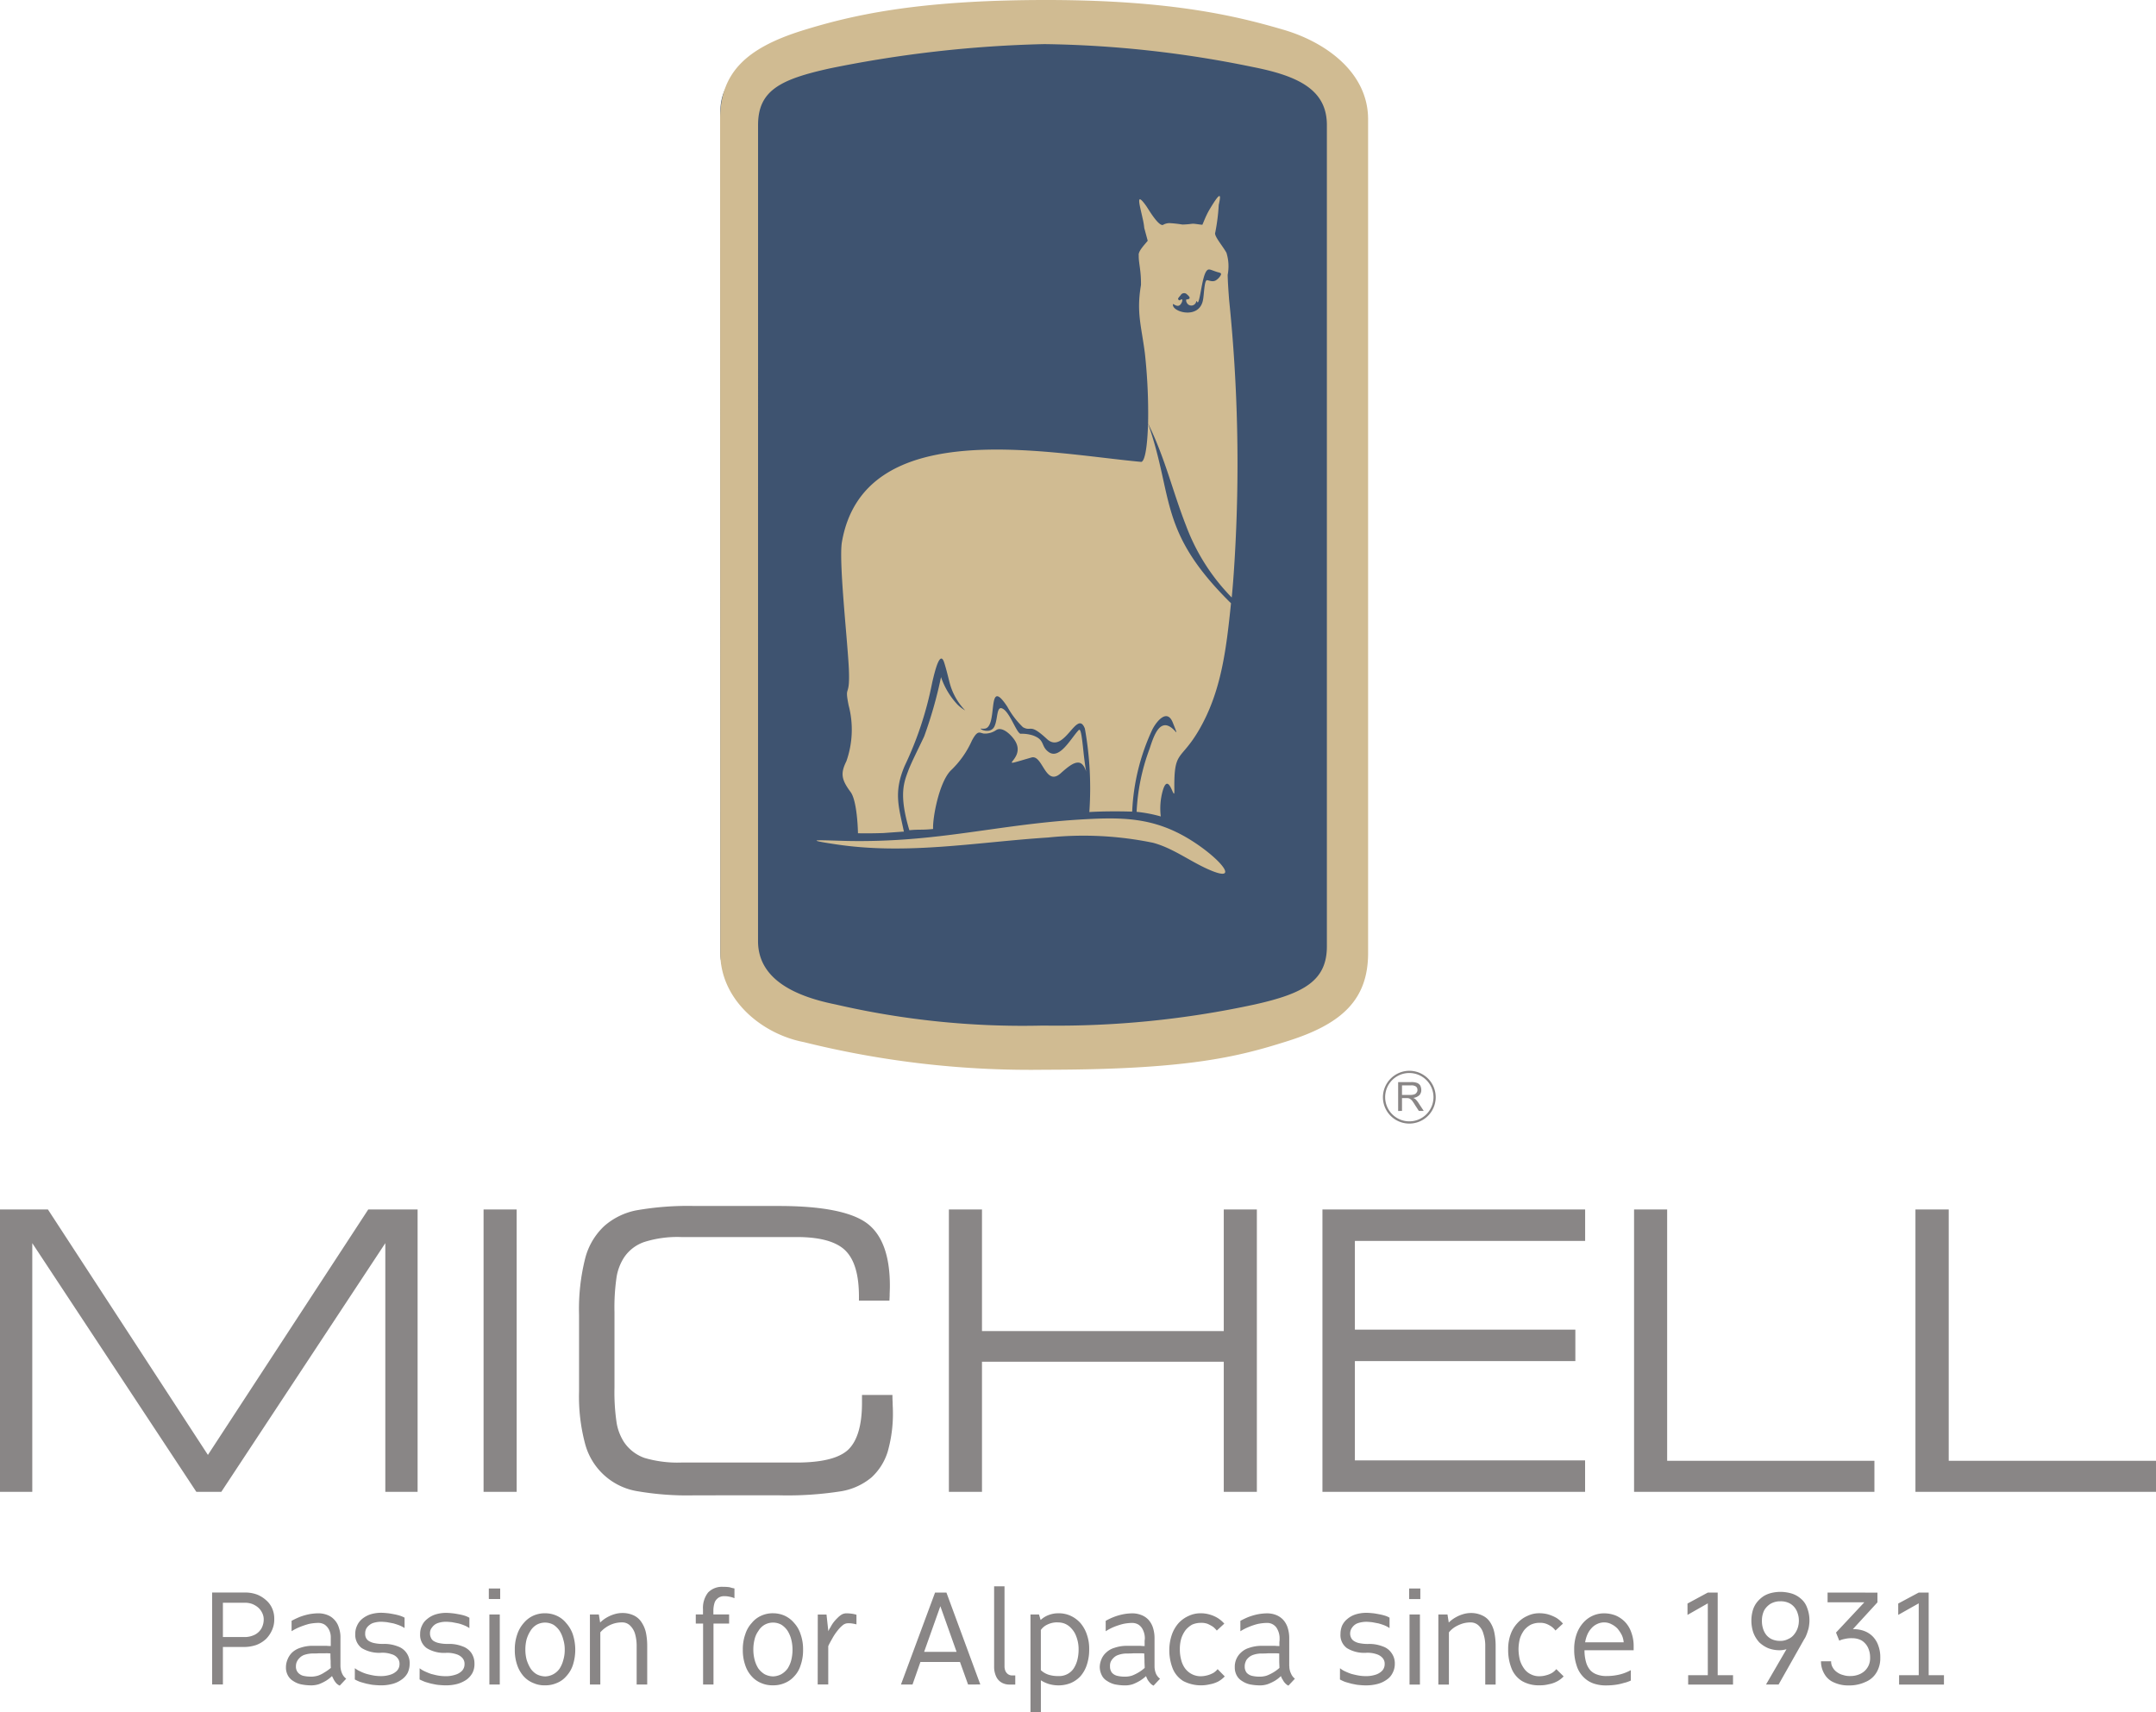<svg xmlns="http://www.w3.org/2000/svg" width="186.658" height="148.219" viewBox="0 0 186.658 148.219">
  <g id="Grupo_5988" data-name="Grupo 5988" transform="translate(-443 -752)">
    <path id="Trazado_40" data-name="Trazado 40" d="M56.8,9.515c0-3.076,2.074-4.1,6.679-5.062A118.421,118.421,0,0,1,83.532,2.273,107.427,107.427,0,0,1,103.023,4.33c4.341.809,6.907,2.092,6.907,5.185l.018,73.152c0,3.058-2.144,4.2-6.749,5.185a91.951,91.951,0,0,1-19.773,1.863A81.75,81.75,0,0,1,64.04,87.851c-3.392-.668-7.241-2.074-7.241-5.66Z" transform="translate(448.563 752.223)" fill="#3e5370" fill-rule="evenodd"/>
    <path id="Trazado_41" data-name="Trazado 41" d="M60.069,10.827c0-2.988,1.916-3.955,6.187-4.9a104.04,104.04,0,0,1,18.6-2.109A94.915,94.915,0,0,1,102.9,5.8c4.043.791,6.415,2.021,6.415,5.027v71.1c0,2.97-1.986,4.078-6.24,5.027a80.888,80.888,0,0,1-18.332,1.828,71.875,71.875,0,0,1-17.963-1.828c-3.146-.633-6.714-2-6.714-5.484ZM87.8,70.955c-7.206.457-12.268,2-20.037,1.845-2.179-.053-4.043-.176-1.142.264,6.257.984,12.3-.158,18.56-.562a29.794,29.794,0,0,1,9.087.457c1.7.457,3.111,1.547,4.71,2.267,2.953,1.336,1.2-.861-1.494-2.531C94.272,70.709,91.5,70.726,87.8,70.955ZM93.8,20.845c-.211.281-.844.9-.773,1.265-.018.668.211,1.265.193,2.566-.4,2.355.018,3.462.334,5.87a47.5,47.5,0,0,1,.281,6.116c1.494,3.041,2.092,5.783,3.287,8.841a17.673,17.673,0,0,0,3.955,6.222c.123-1.248.193-2.355.246-3.2a138.738,138.738,0,0,0-.475-22.6c-.053-.721-.105-1.406-.123-2.127a3.92,3.92,0,0,0-.105-1.916c-.352-.633-1.107-1.476-.967-1.758a17.414,17.414,0,0,0,.3-2.39c.211-.914.193-1.265-.809.422-.369.633-.58,1.3-.615,1.3-.141,0-.721-.105-.861-.088h0a7.11,7.11,0,0,1-.861.07,10.66,10.66,0,0,0-1.107-.123,1.126,1.126,0,0,0-.58.158c-.4.105-1.248-1.353-1.441-1.635-.967-1.353-.562-.088-.316,1.072a5.8,5.8,0,0,1,.141.826l.3,1.107Zm5.87,3.445c-.281.123-.492,0-.721-.035-.264-.035-.264,1.353-.369,1.758-.352,1.7-2.777.967-2.584.3.228.123.545.369.773-.176.053-.141.035-.281-.07-.211-.123.053-.123.123-.229.018-.105-.07.018-.193.193-.4a.34.34,0,0,1,.545-.053c.527.439-.035.422-.07.439a.383.383,0,0,0,.053.281A.433.433,0,0,0,98,26.118c.07-.193.088.228.193-.018.228-.562.369-2.584.844-2.759.141-.053.352.07.738.193.264.088.527.07.281.4A1.216,1.216,0,0,1,99.668,24.29ZM93.833,36.664c-.053,1.845-.246,3.234-.58,3.322-8.085-.738-24.009-4.13-25.925,6.943-.281,1.687.475,8.384.6,10.932.123,2.707-.4,1.283-.018,3.2a8.233,8.233,0,0,1-.193,4.833c-.51,1.037-.457,1.564.352,2.654.51.668.633,2.759.65,3.586.756.018,1.652,0,2.2-.018.475-.035.984-.07,1.722-.123h.053c-.439-2.127-.914-3.392.07-5.695a30.139,30.139,0,0,0,2.373-7.171c.369-1.635.756-2.777,1.072-1.687.316,1.019.4,1.635.615,2.2A5.434,5.434,0,0,0,78,61.5a3.2,3.2,0,0,1-.685-.527,6.569,6.569,0,0,1-1.406-2.355,37.246,37.246,0,0,1-1.459,5.132c-.545,1.16-1.09,2.215-1.371,2.953-.369,1-.844,2.056.088,5.167.984-.088,1,0,2.056-.105-.053-.932.51-4.025,1.529-5.062a8.128,8.128,0,0,0,1.828-2.584c.51-.967.668-.668,1.037-.615a1.72,1.72,0,0,0,1.09-.316c.475-.281,1.16.3,1.547.844,1.23,1.775-2.056,2.566,1.476,1.547.984-.3,1.2,2.549,2.531,1.371.685-.615,1.142-.949,1.529-.932.4,0,.6.527.668.721.07.211-.018.07-.193-1.441-.193-1.916-.281-2.267-.457-2.074-.685.738-1.652,2.584-2.6,1.863-.685-.51-.264-1.037-1.353-1.424a3.117,3.117,0,0,0-1.072-.141c-.369-.123-.949-1.969-1.6-2.2-.475-.176-.352.949-.65,1.564-.3.633-1.16.316-1.2.193,0-.018.141.018.316,0,1.265-.035.141-4.728,2-1.9a7.394,7.394,0,0,0,1.353,1.775c.773.422.545-.4,2.074,1.019,1.512,1.406,2.6-2.672,3.287-.9a29.3,29.3,0,0,1,.387,7.224c1.213-.07,2.5-.07,3.709-.035a18.643,18.643,0,0,1,1.758-7.136c.4-.756,1.3-1.81,1.775-.527.352.879.352.879.176.685-1.265-1.371-1.828.387-2.2,1.529a17.841,17.841,0,0,0-1.125,5.466,12.208,12.208,0,0,1,2.092.4,5.7,5.7,0,0,1,.176-2.25c.527-1.775,1.019,1.2,1-.035-.053-3.533.527-2.443,2.144-5.22,1.881-3.252,2.338-6.784,2.759-10.95C94.676,45.979,96.082,43.061,93.833,36.664ZM56.782,10.335c0-4.1,2.355-6.187,7.083-7.681C68.066,1.353,73.69,0,85.009,0c11.108,0,16.8,1.476,20.634,2.6,3.533,1.055,7.241,3.638,7.241,7.733V82.5c0,4.1-2.338,6.187-7.083,7.663-4.183,1.318-8.542,2.443-20.916,2.443a81.2,81.2,0,0,1-20.845-2.39C60.456,89.533,56.8,86.6,56.8,82.5Z" transform="translate(448.561 752)" fill="#d0bb92" fill-rule="evenodd"/>
    <path id="Trazado_42" data-name="Trazado 42" d="M111.335,84.429a2.285,2.285,0,1,1-2.285,2.285A2.3,2.3,0,0,1,111.335,84.429Zm0,.193a2.092,2.092,0,1,1-2.092,2.092A2.085,2.085,0,0,1,111.335,84.622Z" transform="translate(453.678 760.268)" fill="#898686" fill-rule="evenodd"/>
    <path id="Trazado_43" data-name="Trazado 43" d="M110.251,87.821v-2.5h1.125a1.368,1.368,0,0,1,.51.07.584.584,0,0,1,.281.228.958.958,0,0,1,.088.387.643.643,0,0,1-.158.439.928.928,0,0,1-.545.246.608.608,0,0,1,.211.123,1.844,1.844,0,0,1,.264.334l.439.668h-.422l-.334-.51c-.088-.158-.176-.264-.228-.352-.07-.07-.123-.141-.176-.158-.053-.035-.088-.07-.141-.07a.547.547,0,0,0-.193-.018h-.387v1.107Zm.334-1.389h.721a.987.987,0,0,0,.352-.053.354.354,0,0,0,.193-.158.307.307,0,0,0,.07-.211.362.362,0,0,0-.123-.3.676.676,0,0,0-.422-.105h-.791Z" transform="translate(453.795 760.355)" fill="#898686"/>
    <path id="Trazado_44" data-name="Trazado 44" d="M2.795,119.838H0V95.39H4.148L18,116.639,31.883,95.39h4.271v24.448H33.359V98.307l-14.2,21.531H17L2.795,98.307Zm41.937,0H41.866V95.39h2.865Zm15.432.3A25.431,25.431,0,0,1,55,119.75a5.619,5.619,0,0,1-4.341-4.06,15.818,15.818,0,0,1-.527-4.517v-6.679a17.913,17.913,0,0,1,.527-4.851,5.8,5.8,0,0,1,1.67-2.83,5.947,5.947,0,0,1,2.707-1.336,25.686,25.686,0,0,1,5.115-.387h7.277c3.744,0,6.292.51,7.628,1.494,1.318.984,1.986,2.795,1.986,5.413,0,.334-.018.6-.018.773,0,.193-.018.369-.018.51H74.364v-.352c0-1.916-.4-3.234-1.2-4.007-.791-.756-2.179-1.142-4.183-1.142h-10A9.514,9.514,0,0,0,55.8,98.2a3.441,3.441,0,0,0-1.775,1.353,4.448,4.448,0,0,0-.633,1.617A18.021,18.021,0,0,0,53.2,104.3v6.486a17.879,17.879,0,0,0,.193,3.129,4.448,4.448,0,0,0,.633,1.617A3.566,3.566,0,0,0,55.8,116.9a10.067,10.067,0,0,0,3.181.4h9.983c2.179,0,3.673-.369,4.464-1.107.791-.756,1.2-2.109,1.2-4.06v-.685h2.636c0,.158,0,.369.018.65,0,.264.018.457.018.58a12.038,12.038,0,0,1-.439,3.656,5.024,5.024,0,0,1-1.406,2.25,5.5,5.5,0,0,1-2.619,1.2,29.806,29.806,0,0,1-5.413.352Zm24.853-.3H82.151V95.39h2.865v10.528h20.933V95.39h2.865v24.448h-2.865V108.572H85.016Zm29.475,0V95.39h22.743v2.724H117.3v7.681h19.088v2.724H117.3v8.595h19.931v2.724Zm26.979,0V95.39h2.865v21.759H162.28v2.689Zm24.36,0V95.39h2.882v21.759h17.945v2.689Z" transform="translate(443 761.311)" fill="#898686" fill-rule="evenodd"/>
    <g id="_2563905924480" transform="translate(461.367 889.322)">
      <path id="Trazado_45" data-name="Trazado 45" d="M17.66,130.33h1.845a3.314,3.314,0,0,0,1.055-.176,2.619,2.619,0,0,0,.826-.51,2.522,2.522,0,0,0,.527-.773,2.213,2.213,0,0,0,.193-.967,2.149,2.149,0,0,0-.176-.9,1.966,1.966,0,0,0-.527-.721,2.609,2.609,0,0,0-.791-.492,2.967,2.967,0,0,0-.984-.176h-2.9v7.962h.932Zm0-.861V126.5h1.916a1.81,1.81,0,0,1,.615.105,1.851,1.851,0,0,1,.51.3,1.45,1.45,0,0,1,.352.457,1.284,1.284,0,0,1,.141.58,1.627,1.627,0,0,1-.193.773,1.4,1.4,0,0,1-.562.545,1.973,1.973,0,0,1-.826.211Zm10.177,2.513v-2.408a2.534,2.534,0,0,0-.141-.932,1.654,1.654,0,0,0-.4-.685,1.568,1.568,0,0,0-.6-.4,2.139,2.139,0,0,0-.756-.141,4.615,4.615,0,0,0-.861.088,5.611,5.611,0,0,0-.773.228c-.246.105-.475.211-.7.334v.9a4.626,4.626,0,0,1,.721-.369,6.946,6.946,0,0,1,.791-.264,4.371,4.371,0,0,1,.809-.088,1.074,1.074,0,0,1,.527.141,1.186,1.186,0,0,1,.387.439,1.434,1.434,0,0,1,.158.7v.721a2.979,2.979,0,0,1-.387-.018H25.359a3.3,3.3,0,0,0-1,.176,1.848,1.848,0,0,0-.7.4,1.715,1.715,0,0,0-.4.6,1.769,1.769,0,0,0-.141.685,1.411,1.411,0,0,0,.158.685,1.234,1.234,0,0,0,.457.492,1.977,1.977,0,0,0,.7.3,4.511,4.511,0,0,0,.879.088,2.208,2.208,0,0,0,.668-.105,3.974,3.974,0,0,0,.615-.3,3.036,3.036,0,0,0,.51-.4l.158.316a1.823,1.823,0,0,0,.211.3.919.919,0,0,0,.3.211l.562-.6a1.114,1.114,0,0,1-.352-.439A1.7,1.7,0,0,1,27.837,131.982Zm-2.5.914a2.944,2.944,0,0,1-.721-.07.923.923,0,0,1-.457-.281.783.783,0,0,1-.176-.545.918.918,0,0,1,.07-.369,1.03,1.03,0,0,1,.228-.334,1.047,1.047,0,0,1,.422-.281,2.516,2.516,0,0,1,.685-.123c.211,0,.422,0,.615-.018h.545a2.859,2.859,0,0,1,.422.018c0,.211,0,.422.018.633,0,.211,0,.422.018.615a3.84,3.84,0,0,1-.545.387,2.4,2.4,0,0,1-.562.281A2.193,2.193,0,0,1,25.341,132.9Zm3.744.246a3.8,3.8,0,0,0,.457.211c.176.053.369.105.562.158.211.035.4.088.615.105.193.018.4.035.6.035a3.685,3.685,0,0,0,1.019-.123,2.357,2.357,0,0,0,.791-.369,1.657,1.657,0,0,0,.527-.58,1.87,1.87,0,0,0,.176-.791,1.512,1.512,0,0,0-1.037-1.512,3.154,3.154,0,0,0-1.23-.211,3.378,3.378,0,0,1-.791-.07,1.436,1.436,0,0,1-.492-.193.665.665,0,0,1-.246-.3.779.779,0,0,1-.053-.352.837.837,0,0,1,.158-.51,1.239,1.239,0,0,1,.475-.369,2.315,2.315,0,0,1,.738-.123c.158,0,.334.018.51.035.193.035.369.07.562.105.176.053.352.105.527.176a2.575,2.575,0,0,1,.439.228v-.9a2.342,2.342,0,0,0-.422-.176,4.32,4.32,0,0,0-.51-.123c-.176-.035-.369-.07-.545-.088-.193-.018-.369-.035-.545-.035a3.168,3.168,0,0,0-.949.141,2.264,2.264,0,0,0-.7.387,1.59,1.59,0,0,0-.439.58,1.607,1.607,0,0,0-.158.721,1.429,1.429,0,0,0,.562,1.23,2.938,2.938,0,0,0,1.722.4,2.375,2.375,0,0,1,.844.123.981.981,0,0,1,.527.334.751.751,0,0,1,.176.51.842.842,0,0,1-.211.58,1.353,1.353,0,0,1-.58.352,2.615,2.615,0,0,1-.861.123,3.584,3.584,0,0,1-.6-.053,6.3,6.3,0,0,1-.615-.141,3.4,3.4,0,0,1-.562-.228,2.076,2.076,0,0,1-.439-.264Zm5.607,0q.211.105.475.211c.176.053.352.105.562.158.193.035.4.088.6.105.211.018.4.035.6.035a3.816,3.816,0,0,0,1.037-.123,2.733,2.733,0,0,0,.791-.369,1.789,1.789,0,0,0,.51-.58,1.64,1.64,0,0,0,.176-.791,1.614,1.614,0,0,0-.264-.932,1.539,1.539,0,0,0-.773-.58,3.122,3.122,0,0,0-1.213-.211,3.445,3.445,0,0,1-.809-.07,1.436,1.436,0,0,1-.492-.193.625.625,0,0,1-.228-.3.787.787,0,0,1-.07-.352.751.751,0,0,1,.176-.51,1.022,1.022,0,0,1,.475-.369,2.151,2.151,0,0,1,.738-.123c.158,0,.316.018.51.035.176.035.369.07.545.105a3.709,3.709,0,0,1,.527.176A2.05,2.05,0,0,1,39,128.7v-.9a2.151,2.151,0,0,0-.4-.176,4.32,4.32,0,0,0-.51-.123c-.193-.035-.369-.07-.562-.088-.176-.018-.369-.035-.545-.035a3.05,3.05,0,0,0-.932.141,2.08,2.08,0,0,0-.7.387,1.462,1.462,0,0,0-.457.58,1.607,1.607,0,0,0-.158.721,1.4,1.4,0,0,0,.58,1.23,2.877,2.877,0,0,0,1.7.4,2.479,2.479,0,0,1,.861.123,1.139,1.139,0,0,1,.527.334.751.751,0,0,1,.176.51.842.842,0,0,1-.211.58,1.319,1.319,0,0,1-.6.352,2.546,2.546,0,0,1-.861.123,3.751,3.751,0,0,1-.6-.053c-.211-.035-.4-.088-.615-.141a5.361,5.361,0,0,1-.562-.228,2.076,2.076,0,0,1-.439-.264Zm6.943.439v-6.064h-.9v6.064Zm-.914-7.4h.949v-.914h-.984v.9Zm4.833,1.23a2.462,2.462,0,0,0-1.019.211,2.366,2.366,0,0,0-.826.633,2.832,2.832,0,0,0-.562.984,3.841,3.841,0,0,0-.211,1.318,3.909,3.909,0,0,0,.211,1.353,2.863,2.863,0,0,0,.562.967,2.273,2.273,0,0,0,.844.58,2.319,2.319,0,0,0,1,.193,2.425,2.425,0,0,0,1-.193,2.082,2.082,0,0,0,.826-.58,2.628,2.628,0,0,0,.58-.967,4.335,4.335,0,0,0,0-2.672,2.863,2.863,0,0,0-.58-.984,2.217,2.217,0,0,0-.826-.633A2.439,2.439,0,0,0,45.554,127.412Zm0,5.466a1.64,1.64,0,0,1-.738-.193,1.621,1.621,0,0,1-.527-.51,3.284,3.284,0,0,1-.334-.756,3.4,3.4,0,0,1-.105-.861,3.542,3.542,0,0,1,.105-.879,2.851,2.851,0,0,1,.334-.738,1.514,1.514,0,0,1,.527-.527,1.506,1.506,0,0,1,1.476,0,1.883,1.883,0,0,1,.527.527,2.641,2.641,0,0,1,.316.756,2.836,2.836,0,0,1,.123.861,2.987,2.987,0,0,1-.123.9,2.533,2.533,0,0,1-.316.738,1.581,1.581,0,0,1-1.265.685Zm4.658-5.361h-.773v6.064h.9v-4.517a2.568,2.568,0,0,1,1.16-.756,2.465,2.465,0,0,1,.721-.105.955.955,0,0,1,.685.264,1.623,1.623,0,0,1,.439.721,3.777,3.777,0,0,1,.141,1.072v3.322h.914V130.26a5.87,5.87,0,0,0-.105-1.142,2.6,2.6,0,0,0-.369-.9,1.636,1.636,0,0,0-.65-.6,2.262,2.262,0,0,0-1.037-.228,2.32,2.32,0,0,0-.685.105,3.032,3.032,0,0,0-.65.281,2.8,2.8,0,0,0-.58.439Zm11.741-2.25c-.07-.018-.158-.035-.246-.053a1.068,1.068,0,0,0-.3-.07,3.117,3.117,0,0,0-.422-.018,1.673,1.673,0,0,0-1.318.492,2.171,2.171,0,0,0-.439,1.441v.457H58.6v.791h.633v5.273h.9v-5.273h1.353v-.791H60.124v-.387a2.282,2.282,0,0,1,.123-.685.91.91,0,0,1,.334-.387.892.892,0,0,1,.492-.123,1.961,1.961,0,0,1,.475.053,1.775,1.775,0,0,1,.4.123Zm3.322,2.144a2.439,2.439,0,0,0-1,.211,2.217,2.217,0,0,0-.826.633,2.581,2.581,0,0,0-.562.984,3.841,3.841,0,0,0-.211,1.318,3.908,3.908,0,0,0,.211,1.353,2.6,2.6,0,0,0,.562.967,2.213,2.213,0,0,0,.826.58,2.425,2.425,0,0,0,1,.193,2.452,2.452,0,0,0,1.019-.193,2.213,2.213,0,0,0,.826-.58,2.384,2.384,0,0,0,.562-.967,3.909,3.909,0,0,0,.211-1.353,3.841,3.841,0,0,0-.211-1.318,2.581,2.581,0,0,0-.562-.984,2.366,2.366,0,0,0-.826-.633A2.462,2.462,0,0,0,65.274,127.412Zm0,5.466a1.627,1.627,0,0,1-.721-.193,1.87,1.87,0,0,1-.545-.51,2.641,2.641,0,0,1-.316-.756,3.4,3.4,0,0,1-.105-.861,3.541,3.541,0,0,1,.105-.879,2.026,2.026,0,0,1,.334-.738,1.514,1.514,0,0,1,.527-.527,1.506,1.506,0,0,1,1.476,0,1.883,1.883,0,0,1,.527.527,2.641,2.641,0,0,1,.316.756,3.5,3.5,0,0,1,.105.861,3.685,3.685,0,0,1-.105.9,2.533,2.533,0,0,1-.316.738,1.805,1.805,0,0,1-.545.492A1.64,1.64,0,0,1,65.274,132.878Zm3.884.7h.914V130.26c.105-.246.246-.475.369-.7a4.664,4.664,0,0,1,.439-.65,2.749,2.749,0,0,1,.439-.457.714.714,0,0,1,.457-.176,2.244,2.244,0,0,1,.352.018c.105.018.211.035.281.053s.105.018.105.035v-.844a2.732,2.732,0,0,0-.4-.088,3.746,3.746,0,0,0-.475-.035.867.867,0,0,0-.4.105,1.836,1.836,0,0,0-.369.3,3.328,3.328,0,0,0-.334.369,2.77,2.77,0,0,0-.264.422,2.4,2.4,0,0,0-.193.352l-.158-1.441h-.756Zm14.078,0L80.3,125.62h-.984l-2.953,7.962h1l.685-1.951h3.427l.7,1.951ZM79.774,126.8l1.406,3.955H78.368Zm6.486,6.784v-.791h-.334a.632.632,0,0,1-.316-.123.7.7,0,0,1-.211-.281,1.063,1.063,0,0,1-.07-.422v-6.89h-.9v6.943a1.979,1.979,0,0,0,.158.826,1.162,1.162,0,0,0,.457.545,1.334,1.334,0,0,0,.721.193Zm3.761-6.169a2.241,2.241,0,0,0-.844.141,2.043,2.043,0,0,0-.721.439l-.141-.475h-.738v8.454h.9v-2.759a2.8,2.8,0,0,0,.738.334,2.961,2.961,0,0,0,.791.105,2.863,2.863,0,0,0,1.037-.193,2.5,2.5,0,0,0,.844-.58,2.832,2.832,0,0,0,.562-.984,4.158,4.158,0,0,0,.211-1.371,3.67,3.67,0,0,0-.211-1.3,3,3,0,0,0-.562-.984,2.606,2.606,0,0,0-.844-.615A2.462,2.462,0,0,0,90.021,127.412Zm-.088.791a1.534,1.534,0,0,1,.65.123,1.519,1.519,0,0,1,.51.369,2.007,2.007,0,0,1,.369.527,3.341,3.341,0,0,1,.211.633,3.027,3.027,0,0,1,.07.685,3.685,3.685,0,0,1-.105.9,2.533,2.533,0,0,1-.316.738,1.471,1.471,0,0,1-.545.492,1.525,1.525,0,0,1-.773.176,2.725,2.725,0,0,1-.879-.123,1.829,1.829,0,0,1-.65-.387v-3.48a1.413,1.413,0,0,1,.58-.475A1.913,1.913,0,0,1,89.933,128.2Zm8.384,3.779v-2.408a2.967,2.967,0,0,0-.141-.932,1.866,1.866,0,0,0-.4-.685,1.633,1.633,0,0,0-.615-.4,2.066,2.066,0,0,0-.756-.141,4.283,4.283,0,0,0-.844.088,4.97,4.97,0,0,0-.773.228,5.245,5.245,0,0,0-.7.334v.9a4.435,4.435,0,0,1,.7-.369,6.2,6.2,0,0,1,.808-.264,4.037,4.037,0,0,1,.791-.088,1.074,1.074,0,0,1,.527.141,1.05,1.05,0,0,1,.387.439,1.655,1.655,0,0,1,.176.7v.123a1.081,1.081,0,0,0-.018.246v.352a2.721,2.721,0,0,1-.369-.018H95.821a3.278,3.278,0,0,0-.984.176,1.723,1.723,0,0,0-.7.4,1.552,1.552,0,0,0-.422.6,1.769,1.769,0,0,0-.141.685,1.642,1.642,0,0,0,.176.685,1.122,1.122,0,0,0,.457.492,2.029,2.029,0,0,0,.685.3,4.511,4.511,0,0,0,.879.088,2.125,2.125,0,0,0,.668-.105,3.974,3.974,0,0,0,.615-.3,3.2,3.2,0,0,0,.527-.4,2.489,2.489,0,0,0,.141.316,1.918,1.918,0,0,0,.228.3.846.846,0,0,0,.281.211l.562-.6a1.114,1.114,0,0,1-.352-.439A1.714,1.714,0,0,1,98.317,131.982Zm-2.5.914a2.854,2.854,0,0,1-.721-.07.9.9,0,0,1-.475-.281.872.872,0,0,1-.158-.545.9.9,0,0,1,.053-.369,1.03,1.03,0,0,1,.228-.334,1,1,0,0,1,.439-.281,2.266,2.266,0,0,1,.668-.123c.211,0,.422,0,.633-.018h.545a2.728,2.728,0,0,1,.4.018c0,.211.018.422.018.633s.018.422.018.615a3.585,3.585,0,0,1-1.107.668A2.067,2.067,0,0,1,95.821,132.9Zm7.962-.65a1.548,1.548,0,0,1-.352.316,2.352,2.352,0,0,1-1.107.3,1.683,1.683,0,0,1-1.336-.65,2.053,2.053,0,0,1-.352-.738,3.347,3.347,0,0,1-.123-.949,3.145,3.145,0,0,1,.123-.932,2.539,2.539,0,0,1,.369-.721,2.074,2.074,0,0,1,.562-.475,1.843,1.843,0,0,1,.773-.158,1.546,1.546,0,0,1,.58.088,3.77,3.77,0,0,1,.457.246,2,2,0,0,1,.334.334l.65-.6a2.608,2.608,0,0,0-.58-.492,2.823,2.823,0,0,0-.7-.3,2.707,2.707,0,0,0-.756-.105,2.425,2.425,0,0,0-1.055.229,2.674,2.674,0,0,0-.861.615,3.039,3.039,0,0,0-.58.984,4.166,4.166,0,0,0-.228,1.283,4.327,4.327,0,0,0,.3,1.687,2.294,2.294,0,0,0,.914,1.072,3.333,3.333,0,0,0,2.285.281,2.609,2.609,0,0,0,.738-.246,2.308,2.308,0,0,0,.562-.439Zm6.2-.264v-2.408a2.967,2.967,0,0,0-.141-.932,1.866,1.866,0,0,0-.4-.685,1.715,1.715,0,0,0-.6-.4,2.163,2.163,0,0,0-.773-.141,4.582,4.582,0,0,0-.844.088,5.61,5.61,0,0,0-.773.228,6.526,6.526,0,0,0-.7.334v.9a4.626,4.626,0,0,1,.721-.369,5.213,5.213,0,0,1,.791-.264,4.215,4.215,0,0,1,.809-.088.974.974,0,0,1,.9.58,1.655,1.655,0,0,1,.176.7v.123a1.246,1.246,0,0,1-.018.246v.352a2.853,2.853,0,0,1-.369-.018h-1.248a3.3,3.3,0,0,0-1,.176,1.723,1.723,0,0,0-.7.4,1.647,1.647,0,0,0-.545,1.283,1.41,1.41,0,0,0,.158.685,1.234,1.234,0,0,0,.457.492,2.029,2.029,0,0,0,.685.3,4.557,4.557,0,0,0,.9.088,2.1,2.1,0,0,0,.65-.105,4.161,4.161,0,0,0,.633-.3,3.036,3.036,0,0,0,.51-.4,1.331,1.331,0,0,0,.158.316,1.154,1.154,0,0,0,.211.3.846.846,0,0,0,.281.211l.562-.6a1.082,1.082,0,0,1-.334-.439A1.424,1.424,0,0,1,109.988,131.982Zm-2.5.914a2.854,2.854,0,0,1-.721-.07.9.9,0,0,1-.475-.281.872.872,0,0,1-.158-.545.918.918,0,0,1,.07-.369.767.767,0,0,1,.211-.334,1.115,1.115,0,0,1,.439-.281,2.266,2.266,0,0,1,.668-.123c.228,0,.422,0,.633-.018h.545a3.115,3.115,0,0,1,.422.018v.633c0,.211.018.422.018.615a3.585,3.585,0,0,1-1.107.668A2.067,2.067,0,0,1,107.492,132.9Zm6.89.246a3.8,3.8,0,0,0,.457.211c.176.053.369.105.562.158.193.035.4.088.6.105.211.018.4.035.6.035a3.816,3.816,0,0,0,1.037-.123,2.357,2.357,0,0,0,.791-.369,1.457,1.457,0,0,0,.51-.58,1.646,1.646,0,0,0,.193-.791,1.5,1.5,0,0,0-.281-.932,1.468,1.468,0,0,0-.773-.58,3.122,3.122,0,0,0-1.213-.211,3.541,3.541,0,0,1-.808-.07,1.331,1.331,0,0,1-.475-.193.665.665,0,0,1-.246-.3.787.787,0,0,1-.07-.352.851.851,0,0,1,.176-.51,1.022,1.022,0,0,1,.475-.369,2.315,2.315,0,0,1,.738-.123c.158,0,.334.018.51.035.193.035.369.07.562.105.176.053.352.105.527.176a2.387,2.387,0,0,1,.422.228v-.9a1.742,1.742,0,0,0-.4-.176,4.32,4.32,0,0,0-.51-.123c-.176-.035-.369-.07-.545-.088-.193-.018-.369-.035-.562-.035a3.137,3.137,0,0,0-.932.141,2.081,2.081,0,0,0-.7.387,1.636,1.636,0,0,0-.457.58,1.881,1.881,0,0,0-.141.721,1.387,1.387,0,0,0,.562,1.23,2.877,2.877,0,0,0,1.7.4,2.415,2.415,0,0,1,.861.123,1.139,1.139,0,0,1,.527.334.751.751,0,0,1,.176.51.842.842,0,0,1-.211.58,1.353,1.353,0,0,1-.58.352,2.615,2.615,0,0,1-.861.123,3.584,3.584,0,0,1-.6-.053c-.211-.035-.422-.088-.633-.141a5.361,5.361,0,0,1-.562-.228,1.927,1.927,0,0,1-.422-.264Zm6.925.439v-6.064h-.9v6.064Zm-.914-7.4h.949v-.914h-.967v.9Zm3.3,1.336h-.791v6.064h.914v-4.517a2.111,2.111,0,0,1,.51-.457,3.1,3.1,0,0,1,.65-.3,2.381,2.381,0,0,1,.721-.105.985.985,0,0,1,.685.264,1.459,1.459,0,0,1,.422.721,3.208,3.208,0,0,1,.158,1.072v3.322h.9V130.26a5.871,5.871,0,0,0-.105-1.142,2.585,2.585,0,0,0-.352-.9,1.573,1.573,0,0,0-.668-.6,2.239,2.239,0,0,0-1.019-.228,2.32,2.32,0,0,0-.685.105,3.032,3.032,0,0,0-.65.281,2.8,2.8,0,0,0-.58.439Zm9.421,4.728a1.549,1.549,0,0,1-.352.316,1.932,1.932,0,0,1-.51.211,2.132,2.132,0,0,1-.6.088,1.547,1.547,0,0,1-.756-.176,1.457,1.457,0,0,1-.562-.475,2.423,2.423,0,0,1-.369-.738,4.125,4.125,0,0,1-.123-.949,3.852,3.852,0,0,1,.123-.932,2.539,2.539,0,0,1,.369-.721,1.911,1.911,0,0,1,.58-.475,1.787,1.787,0,0,1,.773-.158,1.51,1.51,0,0,1,.562.088,2.217,2.217,0,0,1,.457.246,1.5,1.5,0,0,1,.334.334l.65-.6a2.515,2.515,0,0,0-.562-.492,3.52,3.52,0,0,0-.7-.3,2.832,2.832,0,0,0-.773-.105,2.3,2.3,0,0,0-1.037.229,2.5,2.5,0,0,0-.861.615,2.793,2.793,0,0,0-.6.984,3.708,3.708,0,0,0-.211,1.283,4.327,4.327,0,0,0,.3,1.687,2.261,2.261,0,0,0,.9,1.072,2.875,2.875,0,0,0,1.512.369,3.034,3.034,0,0,0,.791-.088,2.5,2.5,0,0,0,.721-.246,2.1,2.1,0,0,0,.58-.439Z" transform="translate(-16.729 -125.075)" fill="#898686"/>
      <path id="Trazado_46" data-name="Trazado 46" d="M129.28,130.569v-.4a3.329,3.329,0,0,0-.211-1.16,2.445,2.445,0,0,0-.527-.879,2.49,2.49,0,0,0-.809-.562,2.746,2.746,0,0,0-1-.193,2.392,2.392,0,0,0-1.828.826,2.917,2.917,0,0,0-.562.967,3.841,3.841,0,0,0-.211,1.318,4.227,4.227,0,0,0,.211,1.406,2.384,2.384,0,0,0,.562.967,2.261,2.261,0,0,0,.879.58,3.217,3.217,0,0,0,1.125.176,5.6,5.6,0,0,0,.791-.053,4.336,4.336,0,0,0,.721-.158,2.8,2.8,0,0,0,.615-.211v-.9a3.962,3.962,0,0,1-.932.369,4.806,4.806,0,0,1-1.178.141,2.2,2.2,0,0,1-.791-.123,1.422,1.422,0,0,1-.6-.369,1.821,1.821,0,0,1-.369-.685,3.648,3.648,0,0,1-.141-1.055Zm-2.549-2.408a1.3,1.3,0,0,1,.633.158,1.854,1.854,0,0,1,.527.387,3.109,3.109,0,0,1,.369.562,1.87,1.87,0,0,1,.158.615h-3.339a2.912,2.912,0,0,1,.193-.668,1.936,1.936,0,0,1,.352-.545,1.452,1.452,0,0,1,.492-.369A1.379,1.379,0,0,1,126.731,128.161Zm9.825,4.57v-7.153H135.7l-1.758.949v.984l1.758-1v6.222h-1.7v.809h3.884v-.809Zm5.413-2.162a1.743,1.743,0,0,0,.316-.035,2.292,2.292,0,0,0,.228-.053l-1.775,3.058h1.09l2.215-3.919a1.49,1.49,0,0,0,.176-.334,2.736,2.736,0,0,0,.141-.4,2,2,0,0,0,.105-.439,3.428,3.428,0,0,0,.035-.4,3,3,0,0,0-.211-1.178,1.771,1.771,0,0,0-.545-.773,2.184,2.184,0,0,0-.791-.439,3.6,3.6,0,0,0-.984-.141,3.528,3.528,0,0,0-.738.088,2.406,2.406,0,0,0-.668.264,2.517,2.517,0,0,0-.562.492,2.081,2.081,0,0,0-.387.7,3.168,3.168,0,0,0-.141.949,3.231,3.231,0,0,0,.176,1.055,2.619,2.619,0,0,0,.51.826,2.657,2.657,0,0,0,.791.51A2.763,2.763,0,0,0,141.97,130.569Zm0-4.236a1.679,1.679,0,0,1,.7.123,1.363,1.363,0,0,1,.51.369,1.5,1.5,0,0,1,.3.545,1.941,1.941,0,0,1,.105.65,1.991,1.991,0,0,1-.105.633,1.783,1.783,0,0,1-.316.562,1.27,1.27,0,0,1-.51.387,1.411,1.411,0,0,1-.685.158,1.754,1.754,0,0,1-.721-.141,1.379,1.379,0,0,1-.492-.387,1.691,1.691,0,0,1-.281-.562,2.114,2.114,0,0,1-.088-.668,1.963,1.963,0,0,1,.193-.879,1.619,1.619,0,0,1,.562-.58A1.651,1.651,0,0,1,141.97,126.333Zm4.1-.756v.844h3.181L146.8,129.04l.281.7a1.847,1.847,0,0,1,.439-.141,2.486,2.486,0,0,1,.685-.07,1.717,1.717,0,0,1,.809.193,1.5,1.5,0,0,1,.545.6,1.986,1.986,0,0,1,.193.9,1.534,1.534,0,0,1-.123.65,1.518,1.518,0,0,1-.369.51,1.609,1.609,0,0,1-.562.316,1.973,1.973,0,0,1-.668.105,1.8,1.8,0,0,1-.615-.088,1.451,1.451,0,0,1-.527-.246,1.158,1.158,0,0,1-.369-.4.972.972,0,0,1-.141-.545H145.5a2.085,2.085,0,0,0,.3,1.107,1.707,1.707,0,0,0,.808.721,2.961,2.961,0,0,0,1.3.264,3.292,3.292,0,0,0,1.441-.3,1.964,1.964,0,0,0,.949-.809,2.368,2.368,0,0,0,.334-1.283,2.858,2.858,0,0,0-.176-1.072,2.132,2.132,0,0,0-.475-.773,2.05,2.05,0,0,0-.738-.475,2.56,2.56,0,0,0-.914-.158h-.07l2.127-2.32v-.844Zm8.753,7.153v-7.153h-.861l-1.775.949v.984l1.775-1v6.222h-1.7v.809h3.884v-.809Z" transform="translate(-6.212 -125.032)" fill="#898686"/>
    </g>
  </g>
</svg>

